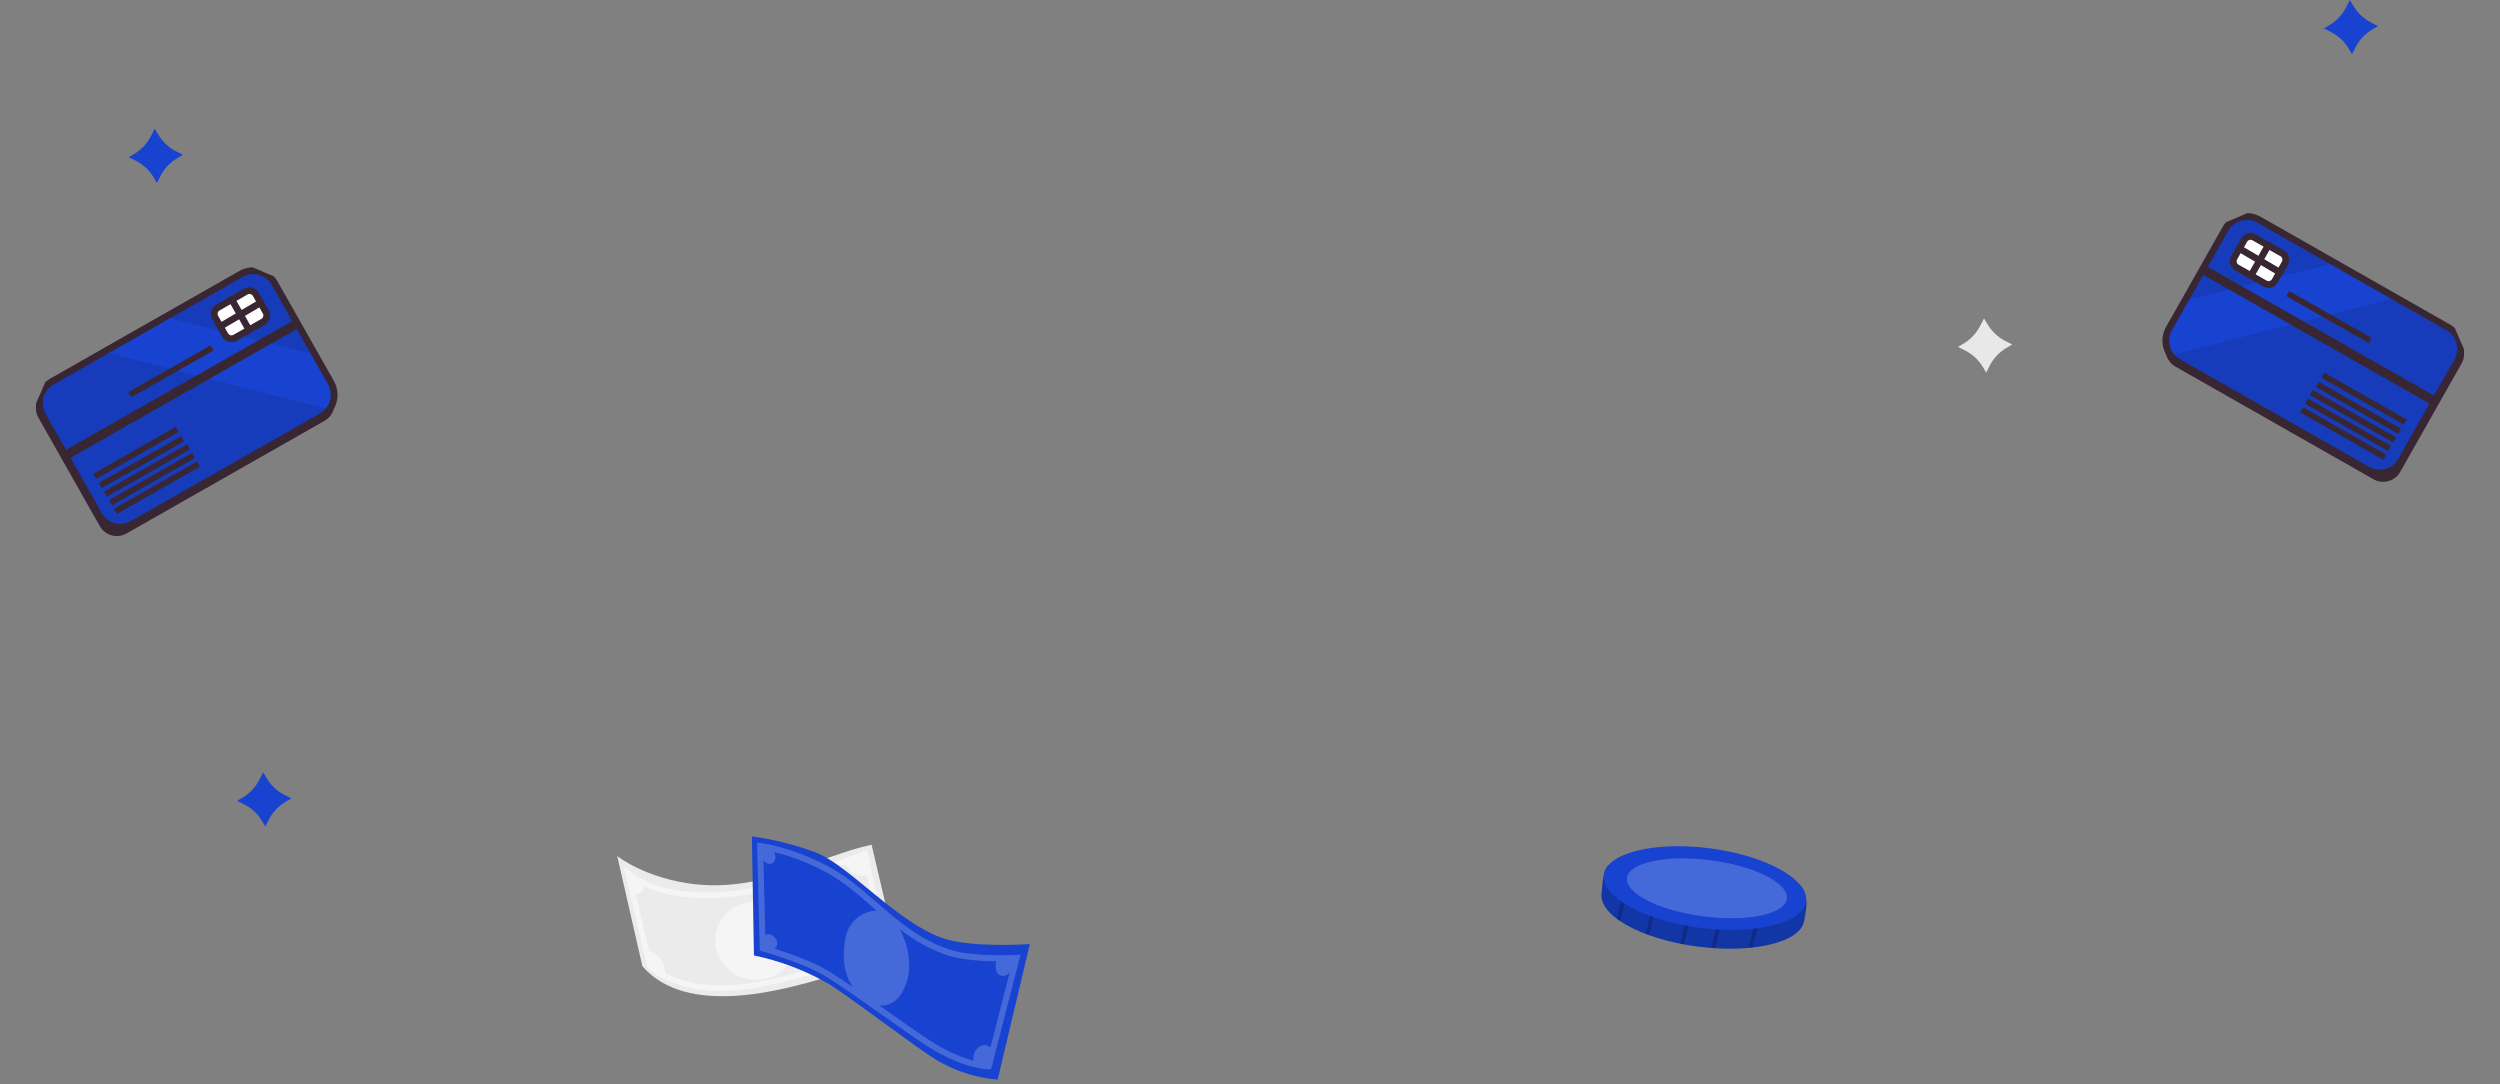 <svg width="369" height="160" viewBox="0 0 369 160" fill="none" xmlns="http://www.w3.org/2000/svg">
<rect x="0" y="0" width="369" height="160" fill="#808080" stroke="none"/>
<g clip-path="url(#clip0_804_7756)">
<path d="M39.934 42.172L48.991 58.168C49.777 59.557 49.289 61.324 47.901 62.114L18.669 78.741C17.281 79.531 15.517 79.045 14.731 77.656L5.674 61.66C4.887 60.271 5.375 58.504 6.764 57.714L35.995 41.087C37.384 40.297 39.147 40.783 39.934 42.172Z" fill="#382633"/>
<path d="M6.283 61.289L14.593 75.969C14.828 76.386 15.143 76.753 15.521 77.048C15.898 77.342 16.33 77.559 16.791 77.687C17.253 77.814 17.735 77.848 18.21 77.788C18.686 77.728 19.144 77.575 19.561 77.338L47.478 61.458C47.931 61.203 48.324 60.851 48.628 60.428C49.04 59.862 49.281 59.189 49.321 58.49C49.361 57.791 49.198 57.095 48.852 56.487L46.516 52.365L40.539 41.803C40.303 41.386 39.987 41.02 39.61 40.725C39.233 40.431 38.801 40.214 38.34 40.087C37.878 39.96 37.396 39.925 36.921 39.985C36.446 40.044 35.987 40.197 35.571 40.434L24.37 46.805L16.043 51.541L7.665 56.313C7.248 56.549 6.881 56.865 6.586 57.243C6.291 57.621 6.073 58.053 5.944 58.516C5.816 58.978 5.78 59.461 5.838 59.937C5.896 60.412 6.047 60.872 6.283 61.289V61.289Z" fill="#1843D0"/>
<path opacity="0.1" d="M24.38 46.809L46.524 52.366L40.539 41.803C40.303 41.386 39.987 41.02 39.61 40.725C39.233 40.431 38.801 40.214 38.34 40.087C37.878 39.96 37.396 39.925 36.921 39.985C36.446 40.044 35.987 40.197 35.571 40.434L24.38 46.809Z" fill="black"/>
<path opacity="0.1" d="M6.283 61.289L14.593 75.969C14.828 76.386 15.143 76.753 15.521 77.048C15.898 77.342 16.33 77.559 16.791 77.687C17.253 77.814 17.735 77.848 18.21 77.788C18.686 77.728 19.144 77.575 19.561 77.338L47.478 61.458C47.931 61.203 48.324 60.851 48.628 60.428L15.393 51.928L7.659 56.327C6.821 56.805 6.206 57.596 5.949 58.525C5.691 59.455 5.811 60.449 6.283 61.289V61.289Z" fill="black"/>
<path d="M37.764 43.441L39.231 46.032C39.525 46.551 39.343 47.211 38.824 47.506L34.696 49.854C34.177 50.149 33.519 49.968 33.225 49.449L31.757 46.857C31.463 46.338 31.646 45.678 32.165 45.383L36.292 43.035C36.811 42.74 37.47 42.922 37.764 43.441Z" fill="white" stroke="#382633" stroke-linecap="round" stroke-linejoin="round"/>
<path d="M38.468 44.679L32.512 48.187" stroke="#382633" stroke-linecap="round" stroke-linejoin="round"/>
<path d="M36.75 48.686L34.214 44.216" stroke="#382633" stroke-linecap="round" stroke-linejoin="round"/>
<path d="M16.804 75.1L17.242 75.85L29.503 68.876L29.072 68.12L16.804 75.1Z" fill="#382633"/>
<path d="M16.064 73.832L16.5 74.581L28.775 67.598L28.35 66.844L16.064 73.832Z" fill="#382633"/>
<path d="M15.321 72.564L15.761 73.312L28.052 66.319L27.624 65.564L15.321 72.564Z" fill="#382633"/>
<path d="M14.58 71.292L15.02 72.04L27.15 65.139L26.725 64.385L14.58 71.292Z" fill="#382633"/>
<path d="M13.78 69.922L14.219 70.67L26.368 63.76L25.941 63.005L13.78 69.922Z" fill="#382633"/>
<path d="M18.944 57.877L19.383 58.625L31.532 51.715L31.104 50.961L18.944 57.877Z" fill="#382633"/>
<path d="M43.546 47.158L44.215 48.34L9.981 67.813L9.312 66.631L43.546 47.158Z" fill="#382633"/>
<path d="M6.283 61.289L14.593 75.969C14.828 76.386 15.143 76.753 15.521 77.048C15.898 77.342 16.33 77.559 16.791 77.687C17.253 77.814 17.735 77.848 18.21 77.788C18.686 77.728 19.144 77.575 19.561 77.338L47.478 61.458C47.931 61.203 48.324 60.851 48.628 60.428C49.04 59.862 49.281 59.189 49.321 58.49C49.361 57.791 49.198 57.095 48.852 56.487L46.516 52.365L40.539 41.803C40.303 41.386 39.987 41.02 39.61 40.725C39.233 40.431 38.801 40.214 38.34 40.087C37.878 39.96 37.396 39.925 36.921 39.985C36.446 40.044 35.987 40.197 35.571 40.434L24.37 46.805L16.043 51.541L7.665 56.313C7.248 56.549 6.881 56.865 6.586 57.243C6.291 57.621 6.073 58.053 5.944 58.516C5.816 58.978 5.78 59.461 5.838 59.937C5.896 60.412 6.047 60.872 6.283 61.289V61.289Z" stroke="#382633" stroke-linecap="round" stroke-linejoin="round"/>
</g>
<g clip-path="url(#clip1_804_7756)">
<path d="M329.066 34.172L320.009 50.168C319.223 51.557 319.711 53.324 321.099 54.114L350.331 70.741C351.719 71.531 353.483 71.045 354.269 69.656L363.326 53.66C364.113 52.271 363.625 50.504 362.236 49.714L333.005 33.087C331.616 32.297 329.853 32.783 329.066 34.172Z" fill="#382633"/>
<path d="M362.717 53.289L354.407 67.969C354.172 68.386 353.857 68.753 353.479 69.048C353.102 69.342 352.67 69.559 352.209 69.687C351.747 69.814 351.265 69.848 350.79 69.788C350.315 69.728 349.856 69.575 349.439 69.337L321.522 53.458C321.068 53.203 320.676 52.851 320.372 52.428C319.96 51.862 319.719 51.189 319.679 50.49C319.639 49.791 319.802 49.095 320.148 48.487L322.485 44.365L328.461 33.803C328.697 33.386 329.013 33.02 329.39 32.725C329.768 32.431 330.199 32.214 330.661 32.087C331.122 31.96 331.604 31.925 332.079 31.985C332.554 32.044 333.013 32.197 333.429 32.434L344.63 38.805L352.958 43.541L361.335 48.313C361.752 48.549 362.119 48.865 362.414 49.243C362.709 49.621 362.927 50.053 363.056 50.516C363.184 50.978 363.22 51.461 363.162 51.937C363.104 52.412 362.953 52.872 362.717 53.289V53.289Z" fill="#1843D0"/>
<path opacity="0.1" d="M344.62 38.809L322.476 44.366L328.461 33.803C328.697 33.386 329.013 33.02 329.39 32.725C329.768 32.431 330.199 32.214 330.661 32.087C331.122 31.96 331.604 31.925 332.079 31.985C332.554 32.044 333.013 32.197 333.429 32.434L344.62 38.809Z" fill="black"/>
<path opacity="0.1" d="M362.717 53.289L354.407 67.969C354.172 68.386 353.857 68.753 353.479 69.048C353.102 69.342 352.67 69.559 352.209 69.687C351.747 69.814 351.265 69.848 350.79 69.788C350.315 69.728 349.856 69.575 349.439 69.337L321.522 53.458C321.068 53.203 320.676 52.851 320.372 52.428L353.607 43.928L361.341 48.327C362.179 48.805 362.794 49.596 363.051 50.525C363.309 51.455 363.189 52.449 362.717 53.289V53.289Z" fill="black"/>
<path d="M331.236 35.441L329.769 38.032C329.475 38.551 329.657 39.211 330.176 39.506L334.304 41.854C334.823 42.149 335.481 41.968 335.775 41.449L337.243 38.857C337.536 38.338 337.354 37.678 336.835 37.383L332.707 35.035C332.189 34.74 331.53 34.922 331.236 35.441Z" fill="white" stroke="#382633" stroke-linecap="round" stroke-linejoin="round"/>
<path d="M330.532 36.679L336.488 40.187" stroke="#382633" stroke-linecap="round" stroke-linejoin="round"/>
<path d="M332.25 40.686L334.786 36.216" stroke="#382633" stroke-linecap="round" stroke-linejoin="round"/>
<path d="M352.196 67.1L351.758 67.85L339.498 60.876L339.928 60.12L352.196 67.1Z" fill="#382633"/>
<path d="M352.936 65.832L352.5 66.581L340.225 59.598L340.65 58.844L352.936 65.832Z" fill="#382633"/>
<path d="M353.679 64.564L353.239 65.312L340.948 58.319L341.376 57.564L353.679 64.564Z" fill="#382633"/>
<path d="M354.42 63.292L353.981 64.04L341.85 57.139L342.275 56.386L354.42 63.292Z" fill="#382633"/>
<path d="M355.22 61.922L354.781 62.67L342.632 55.76L343.059 55.005L355.22 61.922Z" fill="#382633"/>
<path d="M350.056 49.877L349.617 50.625L337.468 43.715L337.896 42.961L350.056 49.877Z" fill="#382633"/>
<path d="M325.454 39.158L324.785 40.34L359.019 59.813L359.688 58.631L325.454 39.158Z" fill="#382633"/>
<path d="M362.717 53.289L354.407 67.969C354.172 68.386 353.857 68.753 353.479 69.048C353.102 69.342 352.67 69.559 352.209 69.687C351.747 69.814 351.265 69.848 350.79 69.788C350.315 69.728 349.856 69.575 349.439 69.337L321.522 53.458C321.068 53.203 320.676 52.851 320.372 52.428C319.96 51.862 319.719 51.189 319.679 50.49C319.639 49.791 319.802 49.095 320.148 48.487L322.485 44.365L328.461 33.803C328.697 33.386 329.013 33.02 329.39 32.725C329.768 32.431 330.199 32.214 330.661 32.087C331.122 31.96 331.604 31.925 332.079 31.985C332.554 32.044 333.013 32.197 333.429 32.434L344.63 38.805L352.958 43.541L361.335 48.313C361.752 48.549 362.119 48.865 362.414 49.243C362.709 49.621 362.927 50.053 363.056 50.516C363.184 50.978 363.22 51.461 363.162 51.937C363.104 52.412 362.953 52.872 362.717 53.289V53.289Z" stroke="#382633" stroke-linecap="round" stroke-linejoin="round"/>
</g>
<g clip-path="url(#clip2_804_7756)">
<path d="M292.837 47L293.401 47.928C294.033 48.97 294.946 49.813 296.034 50.361L297 50.837L296.072 51.401C295.031 52.03 294.191 52.944 293.652 54.035L293.163 55L292.611 54.072C291.973 53.044 291.055 52.217 289.966 51.69L289 51.201L289.928 50.649C290.981 49.992 291.825 49.048 292.36 47.928L292.837 47Z" fill="#E8E8E8"/>
</g>
<g clip-path="url(#clip3_804_7756)">
<path d="M266.304 135.83C265.903 139.071 258.791 140.775 250.555 139.705C242.32 138.634 235.975 135.146 236.396 131.894C236.49 131.146 236.575 128.414 237.313 127.835C239.75 125.932 245.707 127.144 252.034 127.963C257.922 128.726 264.353 128.507 266.078 131.128C267.108 132.738 266.417 134.912 266.304 135.83Z" fill="#1843D0"/>
<path opacity="0.2" d="M266.062 131.144C267.137 133.315 266.433 134.689 266.304 135.83C266.176 136.971 265.097 138.011 263.408 138.727C263.205 138.817 262.991 138.897 262.768 138.975C261.449 139.421 260.084 139.716 258.698 139.856C258.503 139.884 258.304 139.899 258.101 139.918C256.461 140.058 254.813 140.076 253.169 139.97L252.596 139.929C251.936 139.879 251.256 139.81 250.571 139.721C249.887 139.631 249.219 139.526 248.562 139.401C248.375 139.373 248.184 139.333 248.001 139.301C246.448 138.991 244.918 138.57 243.424 138.04C243.237 137.98 243.066 137.912 242.894 137.852C241.582 137.367 240.327 136.735 239.155 135.969C238.98 135.857 238.816 135.742 238.657 135.622C237.087 134.457 236.221 133.186 236.392 131.921C236.494 131.118 236.471 128.469 237.305 127.867C238.363 127.226 239.58 126.896 240.819 126.913C241.006 126.901 241.2 126.898 241.403 126.895C244.327 126.85 248.146 127.488 252.026 127.995C256.597 128.599 261.956 129.046 264.891 130.441C265.069 130.524 265.243 130.616 265.412 130.717C265.639 130.844 265.856 130.986 266.062 131.144V131.144Z" fill="black"/>
<g opacity="0.2">
<path d="M241.517 126.358L241.391 126.883L239.143 135.957C238.968 135.845 238.804 135.73 238.645 135.61L240.815 126.893L240.956 126.241L241.517 126.358Z" fill="black"/>
</g>
<g opacity="0.2">
<path d="M245.727 128.679L243.412 138.028C243.225 137.968 243.054 137.9 242.882 137.84L245.182 128.539L245.727 128.679Z" fill="black"/>
</g>
<g opacity="0.2">
<path d="M255.347 131.11L253.153 139.962L252.581 139.921L254.801 130.969L255.347 131.11Z" fill="black"/>
</g>
<g opacity="0.2">
<path d="M250.877 129.981L248.55 139.389C248.363 139.361 248.172 139.321 247.989 139.289L250.328 129.836L250.877 129.981Z" fill="black"/>
</g>
<g opacity="0.2">
<path d="M260.824 131.231L258.686 139.844C258.491 139.872 258.292 139.887 258.089 139.906L260.275 131.094L260.824 131.231Z" fill="black"/>
</g>
<path d="M250.909 136.937C259.143 138.003 266.145 136.242 266.549 133.004C266.952 129.766 260.604 126.277 252.37 125.211C244.136 124.145 237.134 125.905 236.731 129.143C236.327 132.381 242.675 135.87 250.909 136.937Z" fill="#1843D0"/>
<path opacity="0.2" d="M251.433 135.259C257.95 136.103 263.464 134.932 263.749 132.643C264.034 130.354 258.983 127.814 252.466 126.97C245.949 126.126 240.434 127.298 240.149 129.587C239.864 131.876 244.916 134.416 251.433 135.259Z" fill="white"/>
</g>
<g clip-path="url(#clip4_804_7756)">
<path d="M132.559 141.377C132.559 141.377 128.291 142.334 122.586 144.059C115.629 146.179 101.389 150.217 94.816 142.606L91.103 126.353C91.103 126.353 95.249 129.681 102.608 130.515C109.169 131.261 115.1 129.148 117.775 128.164C118.874 127.766 120.287 127.209 121.391 126.873C123.229 126.321 125.499 125.372 128.647 124.681L132.559 141.377Z" fill="#EBEBEB"/>
<path d="M111.165 144.589C114.484 144.816 117.359 142.427 117.585 139.252C117.812 136.078 115.304 133.32 111.984 133.092C108.665 132.865 105.79 135.254 105.564 138.428C105.337 141.603 107.845 144.361 111.165 144.589Z" fill="#F5F5F5"/>
<path d="M95.584 142.878L95.668 142.959C95.869 143.16 100.745 147.834 112.037 145.701C116.256 144.901 120.405 143.758 124.443 142.282C126.992 141.402 128.826 140.743 130.694 140.712L131.195 140.706L127.998 125.463L127.559 125.636C127.432 125.685 114.872 130.529 109.617 131.311C105.46 131.938 97.731 132.394 92.951 128.561L92.032 127.829L95.584 142.878ZM109.751 132.141C113.548 131.571 120.826 129.027 124.901 127.522C125.106 128.135 125.537 128.644 126.103 128.947C126.67 129.25 127.332 129.323 127.952 129.152L129.681 137.477C129.364 137.528 129.063 137.652 128.8 137.838C128.537 138.024 128.32 138.269 128.164 138.552C127.871 139.102 127.75 139.728 127.819 140.347C126.747 140.635 125.562 141.037 124.187 141.518C120.189 142.985 116.079 144.118 111.899 144.906C106.227 145.978 102.271 145.233 99.947 144.419C99.343 144.208 98.754 143.956 98.184 143.664C98.178 142.921 97.947 142.198 97.522 141.592C97.097 140.985 96.498 140.525 95.806 140.271L93.814 131.876C94.212 131.944 94.779 131.833 95.13 130.862C99.979 133.089 106.12 132.667 109.751 132.141Z" fill="#F5F5F5"/>
</g>
<g clip-path="url(#clip5_804_7756)">
<path d="M147.259 159.348C144.04 159.09 140.926 158.086 138.163 156.415C134.541 154.176 124.856 146.655 121.903 144.986C118.585 143.132 115.003 141.795 111.281 141.022L110.979 123.45C114.235 123.894 117.431 124.703 120.506 125.863C125.302 127.74 132.555 136.266 139.203 138.491C143.513 139.947 152 139.348 152 139.348L147.259 159.348Z" fill="#1843D0"/>
<g opacity="0.2">
<path d="M112.143 140.309L112.461 140.403C112.52 140.403 118.292 142.073 121.274 143.767C123.375 144.956 126.813 147.398 130.137 149.762C132.659 151.555 135.042 153.23 136.776 154.354C142.329 157.891 145.797 157.822 145.946 157.822H146.278L150.633 140.903L150.023 140.938C149.959 140.938 143.667 141.29 140.288 140.2C135.79 138.753 132.53 135.924 129.389 133.185C127.135 131.233 125.01 129.385 122.453 127.993C120.176 126.751 117.764 125.774 115.265 125.08C114.272 124.793 113.261 124.578 112.238 124.436L111.742 124.376L112.143 140.309ZM140.016 141.052C142.022 141.696 144.911 141.865 147.076 141.889C146.895 142.408 146.908 142.974 147.11 143.485C147.606 144.257 148.388 144.198 149.013 143.608L146.189 154.597L146.119 154.537C144.802 153.576 143.399 155.246 143.712 156.579L143.598 156.549C141.347 155.88 139.21 154.878 137.256 153.576C135.537 152.481 133.164 150.797 130.652 149.009L129.79 148.394C131.316 148.568 132.976 147.696 133.858 144.837C134.675 142.192 133.932 139.229 132.802 137.148C134.961 138.846 137.392 140.165 139.991 141.052H140.016ZM121.992 128.776C124.47 130.123 126.55 131.936 128.765 133.864C128.978 134.042 129.186 134.225 129.394 134.409C128.347 134.442 127.34 134.817 126.526 135.475C125.711 136.133 125.134 137.039 124.881 138.055C124.385 140.264 124.217 143.267 125.872 145.679C124.247 144.589 122.795 143.599 121.69 142.989C119.595 141.8 116.28 140.661 114.308 140.017C114.521 139.866 114.666 139.637 114.712 139.38C114.757 139.123 114.7 138.859 114.551 138.644C114.274 138.149 113.56 137.654 113.025 137.995L112.956 138.05L112.683 126.982C113.64 128.226 114.962 127.066 114.259 125.758C116.955 126.431 119.554 127.445 121.992 128.776V128.776Z" fill="white"/>
</g>
</g>
<g clip-path="url(#clip6_804_7756)">
<path d="M38.837 114L39.401 114.928C40.033 115.97 40.946 116.813 42.035 117.361L43 117.837L42.072 118.401C41.031 119.03 40.191 119.944 39.652 121.034L39.163 122L38.611 121.072C37.973 120.044 37.055 119.217 35.965 118.69L35 118.201L35.928 117.649C36.981 116.992 37.825 116.048 38.361 114.928L38.837 114Z" fill="#1843D0"/>
</g>
<g clip-path="url(#clip7_804_7756)">
<path d="M22.837 19L23.401 19.928C24.033 20.97 24.945 21.813 26.035 22.36L27 22.837L26.072 23.401C25.03 24.03 24.191 24.944 23.652 26.035L23.163 27L22.611 26.072C21.973 25.044 21.055 24.217 19.965 23.69L19 23.201L19.928 22.649C20.981 21.992 21.825 21.048 22.36 19.928L22.837 19Z" fill="#1843D0"/>
</g>
<g clip-path="url(#clip8_804_7756)">
<path d="M346.837 0L347.401 0.928C348.033 1.97 348.946 2.813 350.034 3.361L351 3.837L350.072 4.401C349.031 5.03 348.191 5.944 347.652 7.034L347.163 8L346.611 7.072C345.973 6.044 345.055 5.217 343.966 4.69L343 4.201L343.928 3.649C344.981 2.992 345.825 2.048 346.36 0.928L346.837 0Z" fill="#1843D0"/>
</g>
<defs>
<clipPath id="clip0_804_7756">
<rect width="40.728" height="44.584" fill="white" transform="matrix(-0.919 -0.394 -0.394 0.919 55 47.047)"/>
</clipPath>
<clipPath id="clip1_804_7756">
<rect width="40.728" height="44.584" fill="white" transform="translate(314 39.047) rotate(-23.205)"/>
</clipPath>
<clipPath id="clip2_804_7756">
<rect width="8" height="8" fill="white" transform="translate(289 47)"/>
</clipPath>
<clipPath id="clip3_804_7756">
<rect width="26.717" height="22.78" fill="white" transform="translate(250.108 115) rotate(45)"/>
</clipPath>
<clipPath id="clip4_804_7756">
<rect width="43.859" height="27.701" fill="white" transform="translate(93.673 116) rotate(13.94)"/>
</clipPath>
<clipPath id="clip5_804_7756">
<rect width="41.021" height="35.908" fill="white" transform="translate(110.979 123.44)"/>
</clipPath>
<clipPath id="clip6_804_7756">
<rect width="8" height="8" fill="white" transform="translate(35 114)"/>
</clipPath>
<clipPath id="clip7_804_7756">
<rect width="8" height="8" fill="white" transform="translate(19 19)"/>
</clipPath>
<clipPath id="clip8_804_7756">
<rect width="8" height="8" fill="white" transform="translate(343)"/>
</clipPath>
</defs>
</svg>
